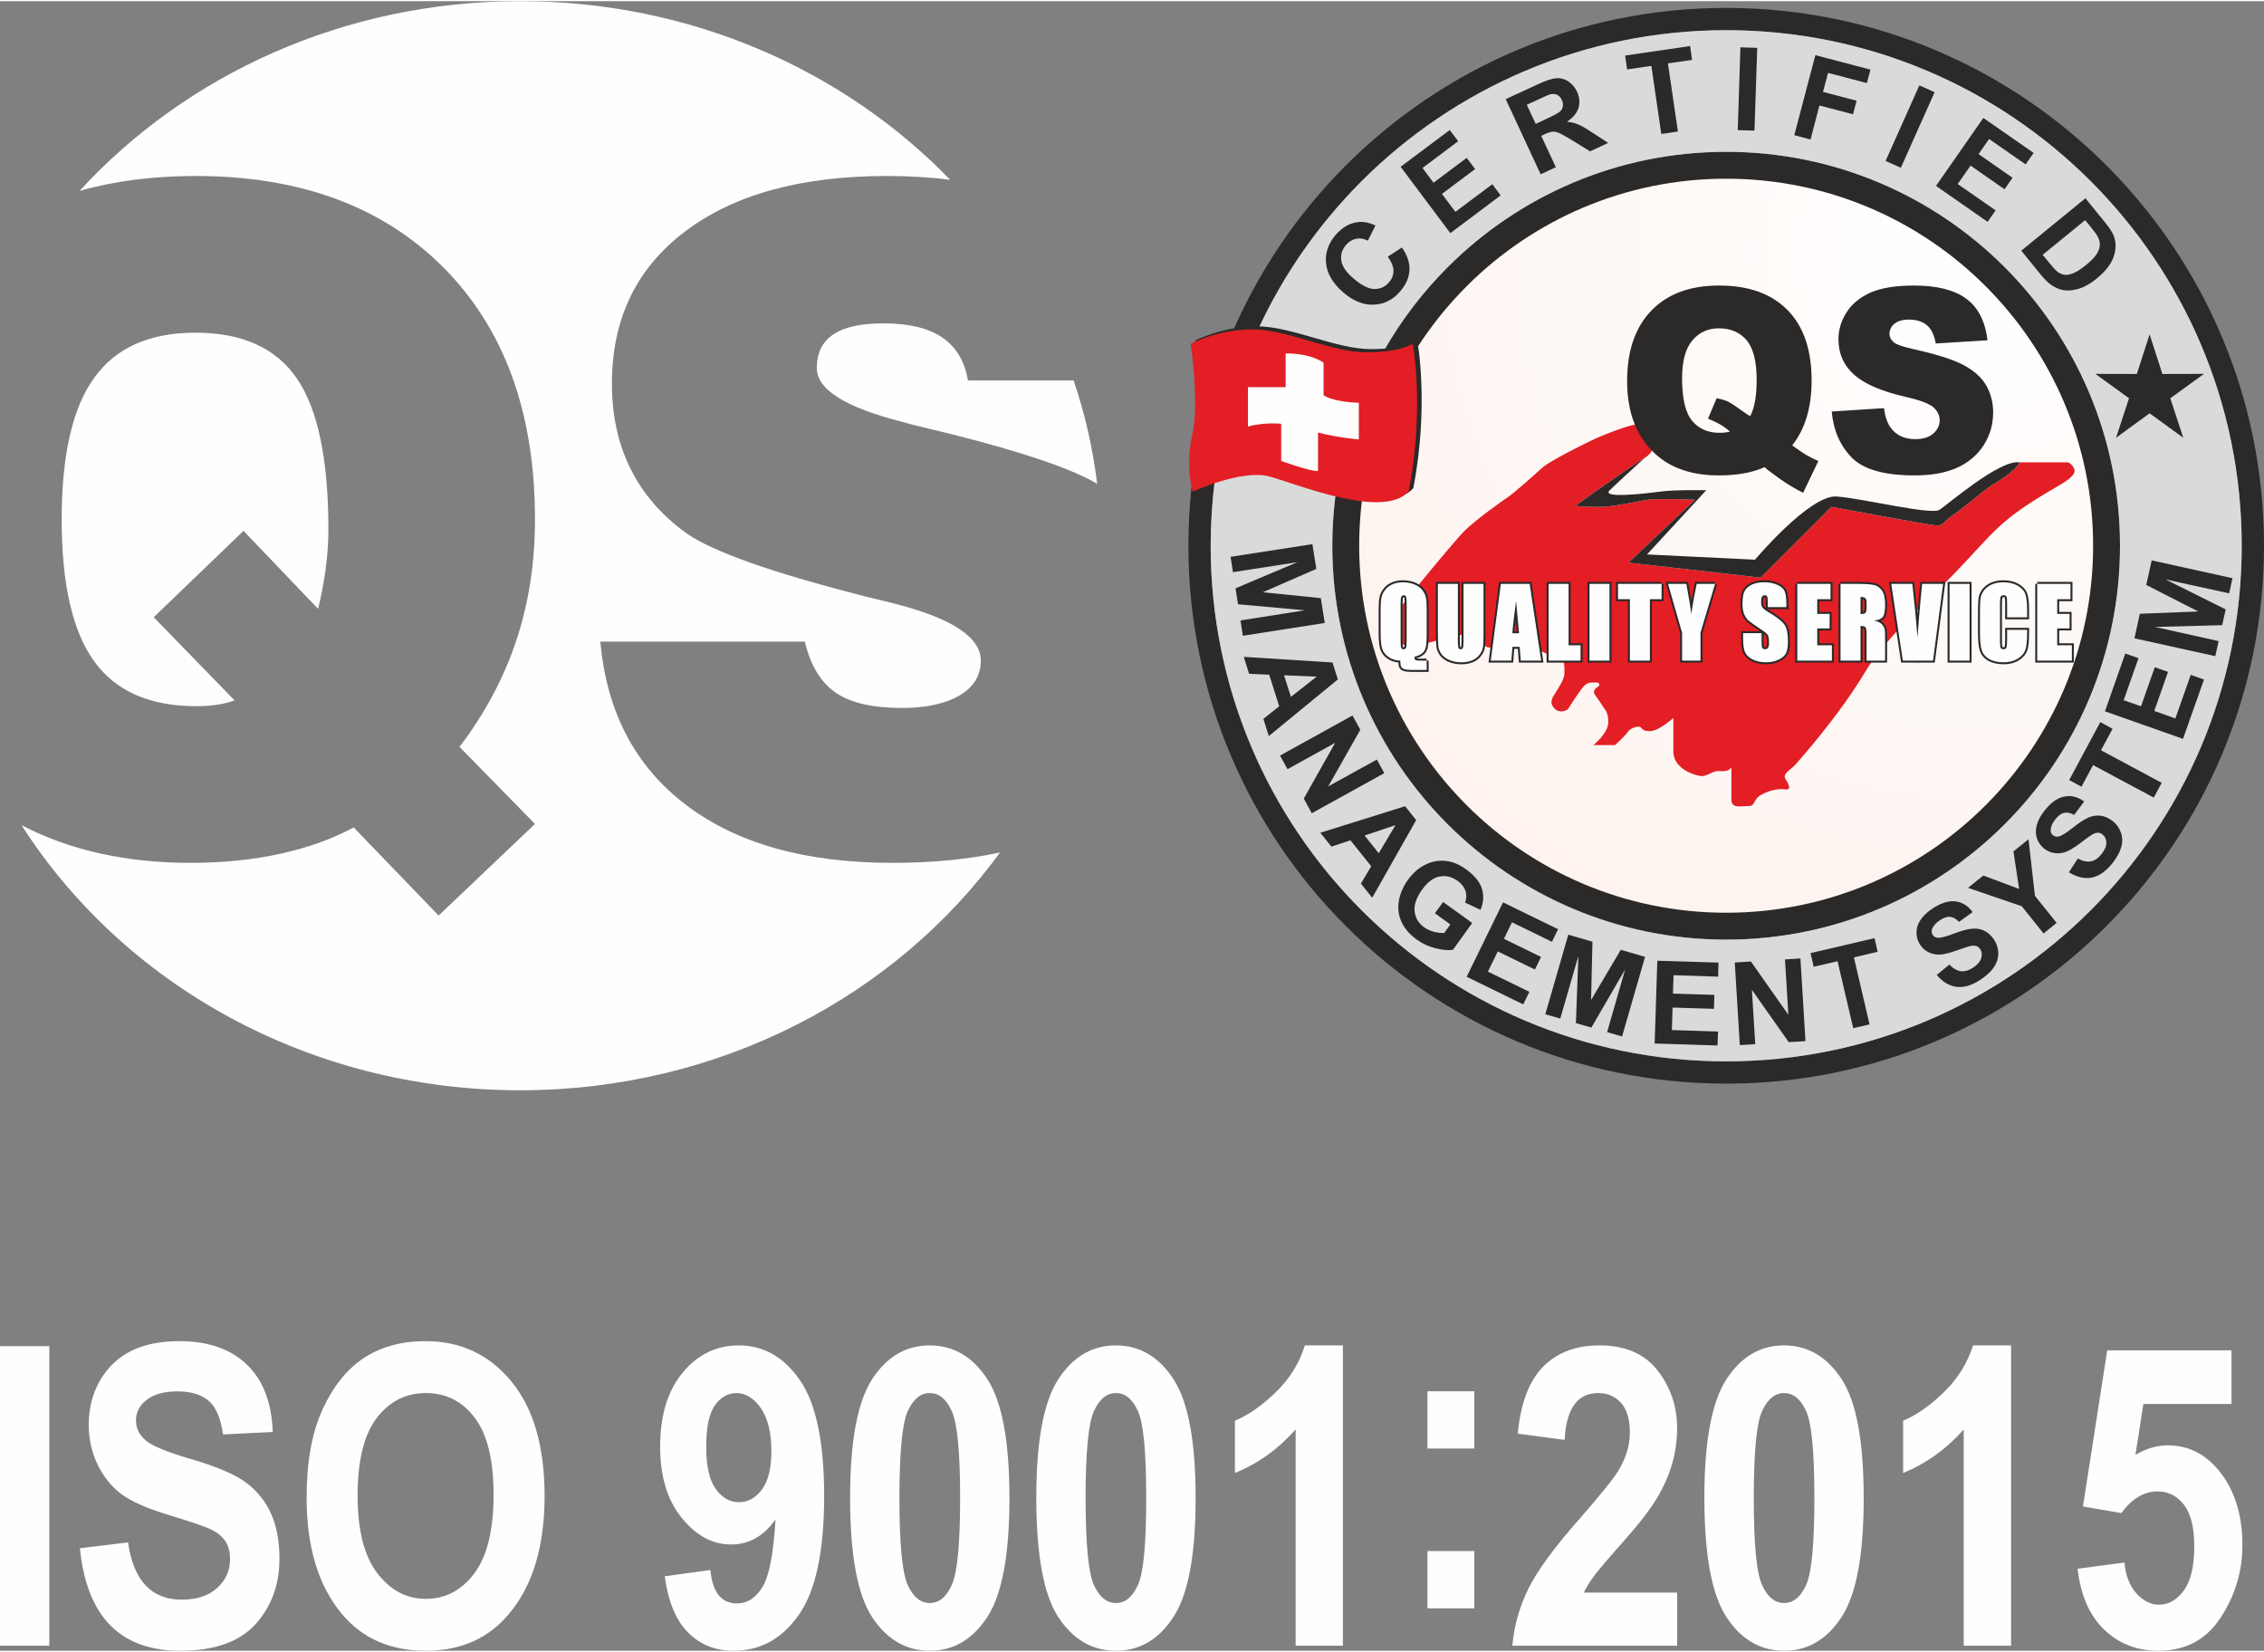 <svg xmlns="http://www.w3.org/2000/svg" xmlns:xlink="http://www.w3.org/1999/xlink" xmlns:xodm="http://www.corel.com/coreldraw/odm/2003" xml:space="preserve" width="514px" height="375px" style="shape-rendering:geometricPrecision; text-rendering:geometricPrecision; image-rendering:optimizeQuality; fill-rule:evenodd; clip-rule:evenodd" viewBox="0 0 228.61 166.55"><rect x="0" y="0" width="228.61" height="166.55" fill="#808080" stroke="none"/> <defs> <style type="text/css"> <![CDATA[ .str0 {stroke:#2B2A29;stroke-width:0.93;stroke-miterlimit:2.613} .str1 {stroke:#2B2A29;stroke-width:0.4;stroke-miterlimit:22.926} .fil6 {fill:none;fill-rule:nonzero} .fil7 {fill:#FEFEFE} .fil2 {fill:#D9DADA} .fil3 {fill:#2B2A29} .fil5 {fill:#E31E24} .fil0 {fill:#FEFEFE;fill-rule:nonzero} .fil1 {fill:#2B2A29;fill-rule:nonzero} .fil4 {fill:url(#id0)} ]]> </style> <radialGradient id="id0" gradientUnits="userSpaceOnUse" gradientTransform="matrix(1.724 -0 -0 1.724 -146 -19)" cx="201.32" cy="25.72" r="105.09" fx="201.32" fy="25.72"> <stop offset="0" style="stop-opacity:1; stop-color:white"></stop> <stop offset="1" style="stop-opacity:1; stop-color:#FCE3D7"></stop> </radialGradient> </defs> <g id="Layer_x0020_1">  <path class="fil0" d="M100.98 85.95c-10.56,14.5 -28.32,24.01 -48.46,24.01 -21.38,0 -40.09,-10.73 -50.34,-26.76 4.87,2.53 10.56,3.8 17.06,3.8 3.27,0 6.29,-0.31 9.07,-0.92 2.78,-0.61 5.25,-1.49 7.4,-2.66l8.58 8.9 9.73 -9.25 -7.62 -7.78c2.54,-3.34 4.45,-6.9 5.72,-10.7 1.27,-3.8 1.9,-7.89 1.9,-12.27 0,-10.72 -3.06,-19.18 -9.19,-25.38 -6.14,-6.19 -14.5,-9.29 -25.09,-9.29 -4.27,0 -8.17,0.5 -11.71,1.51 10.75,-11.73 26.7,-19.16 44.49,-19.16 17.21,0 32.7,6.95 43.42,18.03 -1.99,-0.25 -4.12,-0.38 -6.37,-0.38 -8.65,0 -15.44,1.86 -20.38,5.59 -4.93,3.72 -7.4,8.84 -7.4,15.37 0,3.24 0.63,6.13 1.91,8.66 1.27,2.54 3.17,4.71 5.72,6.53 1.31,0.89 3.42,1.85 6.3,2.88 2.89,1.03 6.77,2.17 11.65,3.42 0.63,0.15 1.54,0.37 2.74,0.67 5.95,1.49 8.93,3.43 8.93,5.81 0,1.49 -0.71,2.66 -2.13,3.51 -1.43,0.84 -3.38,1.27 -5.86,1.27 -2.96,0 -5.19,-0.52 -6.69,-1.56 -1.5,-1.05 -2.53,-2.76 -3.09,-5.14l-20.65 0c0.63,7.09 3.51,12.58 8.64,16.48 5.13,3.91 12.08,5.86 20.85,5.86 4.02,0 7.64,-0.35 10.87,-1.05zm7.43 -47.66c1.14,3.35 1.94,6.84 2.38,10.44 -2.52,-1.5 -7.4,-3.17 -14.62,-4.99 -1.71,-0.41 -2.98,-0.73 -3.82,-0.93 -0.27,-0.06 -0.66,-0.17 -1.17,-0.32 -5.8,-1.46 -8.7,-3.27 -8.7,-5.45 0,-1.52 0.55,-2.65 1.66,-3.39 1.1,-0.75 2.79,-1.12 5.07,-1.12 2.57,0 4.55,0.48 5.94,1.43 1.4,0.95 2.26,2.4 2.59,4.33l10.67 0zm-84.72 32.31l-8.17 -8.4 9.07 -8.72 7.53 7.87c0.33,-1.34 0.59,-2.7 0.77,-4.07 0.18,-1.37 0.27,-2.69 0.27,-3.97 0,-7.03 -1.06,-12.1 -3.17,-15.2 -2.11,-3.09 -5.53,-4.64 -10.25,-4.64 -4.64,0 -8.05,1.52 -10.23,4.56 -2.19,3.03 -3.28,7.8 -3.28,14.29 0,6.53 1.09,11.3 3.28,14.33 2.18,3.02 5.62,4.53 10.32,4.53 0.69,0 1.35,-0.04 2,-0.13 0.64,-0.09 1.26,-0.24 1.86,-0.45z"></path> <g id="_1503443742336"> <path class="fil1" d="M174.3 0.68c15,0 28.58,6.08 38.4,15.9 9.83,9.83 15.91,23.41 15.91,38.4 0,15 -6.08,28.58 -15.91,38.4 -9.82,9.83 -23.4,15.91 -38.4,15.91 -14.99,0 -28.57,-6.08 -38.4,-15.91 -9.82,-9.82 -15.9,-23.4 -15.9,-38.4 0,-14.99 6.08,-28.57 15.9,-38.4 9.83,-9.82 23.41,-15.9 38.4,-15.9zm36.81 17.49c-9.42,-9.42 -22.43,-15.24 -36.81,-15.24 -14.37,0 -27.39,5.83 -36.81,15.24 -9.41,9.42 -15.24,22.44 -15.24,36.81 0,14.38 5.82,27.39 15.24,36.81 9.42,9.42 22.44,15.25 36.81,15.25 14.38,0 27.39,-5.83 36.81,-15.25 9.42,-9.42 15.25,-22.43 15.25,-36.81 0,-14.37 -5.83,-27.39 -15.25,-36.81zm-36.81 -2.96c10.98,0 20.93,4.45 28.12,11.65 7.2,7.2 11.65,17.14 11.65,28.12 0,10.98 -4.45,20.93 -11.65,28.12 -7.19,7.2 -17.14,11.65 -28.12,11.65 -10.98,0 -20.92,-4.45 -28.12,-11.65 -7.2,-7.19 -11.65,-17.14 -11.65,-28.12 0,-10.98 4.45,-20.92 11.65,-28.12 7.2,-7.2 17.14,-11.65 28.12,-11.65zm26.53 13.24c-6.78,-6.79 -16.17,-10.99 -26.53,-10.99 -10.36,0 -19.74,4.2 -26.53,10.99 -6.79,6.79 -10.99,16.17 -10.99,26.53 0,10.36 4.2,19.74 10.99,26.53 6.79,6.79 16.17,10.99 26.53,10.99 10.36,0 19.75,-4.2 26.53,-10.99 6.79,-6.79 10.99,-16.17 10.99,-26.53 0,-10.36 -4.2,-19.74 -10.99,-26.53z"></path> <path class="fil2" d="M211.11 18.17c-9.42,-9.42 -22.43,-15.24 -36.81,-15.24 -14.37,0 -27.39,5.83 -36.81,15.24 -4.31,4.32 -7.87,9.38 -10.46,14.99 -2.23,4.82 -3.74,10.03 -4.4,15.51 -0.25,2.07 -0.38,4.18 -0.38,6.31 0,14.38 5.82,27.39 15.24,36.81 9.42,9.42 22.44,15.25 36.81,15.25 14.38,0 27.39,-5.83 36.81,-15.25 9.42,-9.42 15.25,-22.43 15.25,-36.81 0,-14.37 -5.83,-27.39 -15.25,-36.81zm-71.41 17.2c1.77,-3.13 3.96,-5.99 6.48,-8.51 7.2,-7.2 17.14,-11.65 28.12,-11.65 10.98,0 20.93,4.45 28.13,11.65 7.19,7.2 11.64,17.14 11.64,28.12 0,10.98 -4.45,20.93 -11.64,28.12 -7.2,7.2 -17.15,11.65 -28.13,11.65 -10.98,0 -20.92,-4.45 -28.12,-11.65 -7.2,-7.19 -11.65,-17.14 -11.65,-28.12 0,-1.69 0.11,-3.35 0.31,-4.98 0.66,-5.27 2.35,-10.21 4.86,-14.63z"></path> <polygon class="fil1" points="223.69,66.13 215.53,64.33 216.07,61.85 221.97,61.62 216.72,58.94 217.27,56.46 225.43,58.26 225.09,59.79 218.66,58.38 224.74,61.41 224.39,63 217.6,63.18 224.03,64.61 "></polygon> <path class="fil1" d="M140.13 25.8l1.43 -0.93c0.55,0.79 0.8,1.55 0.76,2.28 -0.03,0.74 -0.34,1.45 -0.92,2.13 -0.72,0.85 -1.6,1.31 -2.64,1.36 -1.04,0.06 -2.06,-0.34 -3.07,-1.19 -1.06,-0.9 -1.66,-1.87 -1.78,-2.92 -0.13,-1.04 0.19,-2.02 0.94,-2.91 0.67,-0.78 1.43,-1.22 2.31,-1.32 0.52,-0.06 1.09,0.06 1.73,0.34l-0.77 1.54c-0.4,-0.21 -0.79,-0.27 -1.19,-0.19 -0.39,0.08 -0.73,0.29 -1.02,0.63 -0.4,0.47 -0.56,1 -0.47,1.58 0.09,0.59 0.52,1.2 1.28,1.84 0.8,0.68 1.5,1.02 2.09,1.02 0.59,0 1.08,-0.23 1.47,-0.7 0.29,-0.34 0.43,-0.73 0.43,-1.16 -0.01,-0.43 -0.21,-0.9 -0.58,-1.4z"></path> <polygon class="fil1" points="146.45,23.42 141.43,16.72 146.39,13.01 147.24,14.14 143.64,16.84 144.75,18.33 148.1,15.82 148.95,16.95 145.6,19.46 146.96,21.27 150.69,18.48 151.53,19.61 "></polygon> <path class="fil1" d="M155.57 17.48l-3.53 -7.59 3.23 -1.49c0.81,-0.38 1.43,-0.59 1.86,-0.62 0.43,-0.04 0.84,0.07 1.22,0.31 0.38,0.25 0.68,0.6 0.89,1.04 0.26,0.57 0.31,1.12 0.15,1.65 -0.16,0.52 -0.55,0.99 -1.17,1.39 0.42,0.04 0.79,0.13 1.11,0.26 0.33,0.13 0.81,0.41 1.44,0.83l1.62 1.05 -1.83 0.85 -1.87 -1.15c-0.67,-0.4 -1.11,-0.65 -1.33,-0.73 -0.21,-0.09 -0.42,-0.12 -0.61,-0.1 -0.18,0.02 -0.46,0.11 -0.81,0.27l-0.31 0.15 1.47 3.16 -1.53 0.72zm-0.5 -5.09l1.13 -0.53c0.74,-0.34 1.18,-0.58 1.33,-0.73 0.16,-0.15 0.25,-0.32 0.28,-0.52 0.04,-0.2 0,-0.42 -0.11,-0.64 -0.11,-0.26 -0.28,-0.43 -0.49,-0.53 -0.21,-0.09 -0.45,-0.1 -0.71,-0.03 -0.14,0.04 -0.51,0.21 -1.13,0.5l-1.2 0.55 0.9 1.93z"></path> <polygon class="fil1" points="175.47,13.02 175.74,4.66 177.44,4.71 177.16,13.07 "></polygon> <polygon class="fil1" points="181.18,13.53 183.31,5.45 188.87,6.91 188.51,8.27 184.59,7.24 184.08,9.16 187.47,10.05 187.11,11.42 183.72,10.53 182.82,13.97 "></polygon> <polygon class="fil1" points="190.4,16.13 193.81,8.5 195.35,9.19 191.94,16.82 "></polygon> <polygon class="fil1" points="195.49,18.65 200.27,11.79 205.35,15.32 204.54,16.48 200.85,13.91 199.79,15.44 203.22,17.83 202.41,18.99 198.98,16.6 197.68,18.46 201.51,21.12 200.7,22.28 "></polygon> <path class="fil1" d="M210.58 19.9l1.94 2.39c0.44,0.54 0.74,0.98 0.89,1.33 0.19,0.47 0.26,0.96 0.19,1.46 -0.06,0.51 -0.24,1 -0.54,1.48 -0.3,0.47 -0.75,0.96 -1.36,1.46 -0.53,0.43 -1.05,0.74 -1.54,0.93 -0.61,0.22 -1.18,0.3 -1.71,0.24 -0.41,-0.05 -0.83,-0.22 -1.27,-0.5 -0.32,-0.21 -0.68,-0.56 -1.08,-1.04l-2 -2.46 6.48 -5.29zm-0.03 2.21l-4.29 3.5 0.8 0.97c0.29,0.36 0.53,0.61 0.7,0.74 0.23,0.17 0.46,0.27 0.7,0.3 0.24,0.04 0.54,-0.01 0.9,-0.16 0.37,-0.15 0.8,-0.43 1.3,-0.84 0.5,-0.41 0.85,-0.77 1.04,-1.07 0.2,-0.31 0.31,-0.6 0.33,-0.88 0.02,-0.28 -0.04,-0.57 -0.19,-0.86 -0.1,-0.21 -0.38,-0.59 -0.81,-1.12l-0.48 -0.58z"></path> <polygon class="fil1" points="167.75,13.41 166.75,6.53 164.3,6.89 164.1,5.49 170.66,4.53 170.86,5.93 168.42,6.28 169.43,13.16 "></polygon> <path class="fil1" d="M138.56 90.52l-1.14 -1.43 1.04 -1.75 -2.1 -2.62 -1.92 0.64 -1.12 -1.4 8.56 -2.68 1.12 1.4 -4.44 7.84zm0.66 -4.49l1.69 -2.84 -3.12 1.05 1.43 1.79z"></path> <path class="fil1" d="M144.89 92.09l0.83 -1.14 2.94 2.12 -1.95 2.71c-0.49,0.07 -1.08,0.02 -1.78,-0.16 -0.69,-0.18 -1.32,-0.47 -1.88,-0.88 -0.71,-0.51 -1.22,-1.1 -1.53,-1.78 -0.31,-0.68 -0.4,-1.39 -0.27,-2.14 0.14,-0.74 0.44,-1.44 0.91,-2.1 0.51,-0.7 1.11,-1.23 1.81,-1.56 0.69,-0.34 1.43,-0.45 2.21,-0.33 0.6,0.09 1.22,0.36 1.87,0.83 0.84,0.61 1.37,1.26 1.59,1.95 0.21,0.7 0.17,1.41 -0.15,2.13l-1.55 -0.73c0.15,-0.4 0.16,-0.79 0.04,-1.18 -0.13,-0.38 -0.39,-0.71 -0.78,-1 -0.6,-0.43 -1.21,-0.58 -1.84,-0.45 -0.63,0.12 -1.21,0.56 -1.75,1.31 -0.58,0.8 -0.84,1.54 -0.77,2.2 0.07,0.66 0.39,1.2 0.97,1.62 0.29,0.2 0.61,0.35 0.98,0.45 0.37,0.09 0.72,0.13 1.04,0.12l0.62 -0.86 -1.56 -1.13z"></path> <polygon class="fil1" points="148.1,98.5 151.77,90.99 157.33,93.7 156.71,94.97 152.67,93 151.86,94.67 155.61,96.5 154.99,97.77 151.24,95.94 150.24,97.98 154.43,100.02 153.81,101.29 "></polygon> <polygon class="fil1" points="156.04,102.29 158.36,94.25 160.8,94.96 160.66,100.85 163.66,95.78 166.11,96.49 163.79,104.53 162.28,104.09 164.1,97.76 160.69,103.63 159.13,103.18 159.38,96.4 157.55,102.72 "></polygon> <polygon class="fil1" points="167.08,105.24 167.35,96.88 173.53,97.07 173.49,98.49 168.99,98.34 168.93,100.2 173.11,100.33 173.07,101.74 168.89,101.61 168.82,103.88 173.48,104.03 173.43,105.44 "></polygon> <polygon class="fil1" points="175.68,105.4 175.17,97.06 176.8,96.96 180.58,102.34 180.24,96.75 181.8,96.65 182.31,105 180.62,105.1 176.9,99.82 177.24,105.31 "></polygon> <polygon class="fil1" points="187.13,103.69 185.55,96.93 183.14,97.49 182.82,96.11 189.28,94.6 189.6,95.98 187.2,96.54 188.78,103.31 "></polygon> <path class="fil1" d="M195.56 98.32l1.28 -1.05c0.39,0.4 0.77,0.62 1.17,0.67 0.39,0.04 0.8,-0.08 1.23,-0.36 0.45,-0.3 0.72,-0.63 0.82,-0.97 0.1,-0.34 0.07,-0.64 -0.11,-0.9 -0.1,-0.16 -0.25,-0.27 -0.42,-0.32 -0.17,-0.05 -0.41,-0.04 -0.7,0.04 -0.21,0.05 -0.64,0.2 -1.32,0.44 -0.88,0.32 -1.56,0.44 -2.04,0.37 -0.69,-0.09 -1.21,-0.42 -1.58,-0.97 -0.24,-0.35 -0.36,-0.76 -0.37,-1.2 -0.01,-0.44 0.12,-0.87 0.39,-1.28 0.27,-0.42 0.66,-0.8 1.2,-1.16 0.87,-0.58 1.65,-0.83 2.35,-0.74 0.7,0.09 1.27,0.45 1.73,1.08l-1.38 0.99c-0.3,-0.32 -0.6,-0.49 -0.9,-0.51 -0.3,-0.03 -0.65,0.09 -1.04,0.35 -0.4,0.28 -0.66,0.57 -0.78,0.89 -0.07,0.21 -0.05,0.4 0.07,0.59 0.11,0.16 0.28,0.25 0.5,0.28 0.27,0.03 0.8,-0.1 1.59,-0.4 0.79,-0.3 1.41,-0.47 1.85,-0.51 0.44,-0.05 0.85,0.01 1.24,0.19 0.38,0.17 0.72,0.48 1.02,0.92 0.26,0.4 0.4,0.84 0.42,1.34 0.01,0.49 -0.13,0.96 -0.42,1.4 -0.29,0.44 -0.74,0.87 -1.34,1.27 -0.88,0.59 -1.69,0.84 -2.43,0.75 -0.74,-0.08 -1.42,-0.49 -2.03,-1.2z"></path> <polygon class="fil1" points="206.35,94.13 204.15,91.38 198.72,89.52 200.27,88.28 203.88,89.63 203.31,85.84 204.83,84.62 205.48,90.33 207.67,93.06 "></polygon> <path class="fil1" d="M208.91 87.95l0.9 -1.39c0.49,0.27 0.93,0.36 1.32,0.29 0.39,-0.08 0.75,-0.32 1.06,-0.72 0.34,-0.42 0.51,-0.81 0.5,-1.17 -0.01,-0.36 -0.14,-0.63 -0.38,-0.82 -0.15,-0.13 -0.32,-0.19 -0.5,-0.18 -0.18,0 -0.4,0.08 -0.66,0.25 -0.18,0.11 -0.55,0.38 -1.12,0.82 -0.74,0.56 -1.35,0.89 -1.84,0.97 -0.68,0.11 -1.27,-0.04 -1.79,-0.45 -0.34,-0.27 -0.58,-0.61 -0.72,-1.03 -0.14,-0.42 -0.14,-0.87 -0.01,-1.34 0.13,-0.48 0.39,-0.97 0.79,-1.47 0.65,-0.82 1.32,-1.29 2.01,-1.41 0.7,-0.13 1.35,0.04 1.98,0.5l-1.01 1.36c-0.38,-0.21 -0.72,-0.28 -1.01,-0.21 -0.3,0.06 -0.59,0.28 -0.89,0.65 -0.3,0.38 -0.46,0.74 -0.47,1.08 -0.01,0.22 0.07,0.4 0.24,0.54 0.16,0.12 0.34,0.16 0.56,0.12 0.27,-0.06 0.74,-0.34 1.4,-0.86 0.66,-0.53 1.2,-0.87 1.6,-1.05 0.41,-0.18 0.82,-0.24 1.24,-0.19 0.42,0.05 0.84,0.24 1.25,0.56 0.38,0.3 0.64,0.69 0.81,1.16 0.16,0.46 0.17,0.95 0.02,1.46 -0.14,0.51 -0.44,1.05 -0.89,1.62 -0.66,0.82 -1.36,1.31 -2.09,1.45 -0.73,0.13 -1.5,-0.04 -2.3,-0.54z"></path> <polygon class="fil1" points="217.48,80.41 211.35,77.13 210.18,79.31 208.94,78.64 212.08,72.79 213.32,73.46 212.15,75.63 218.28,78.92 "></polygon> <polygon class="fil1" points="220.43,74.48 212.55,71.7 214.6,65.87 215.94,66.33 214.44,70.58 216.19,71.19 217.58,67.25 218.92,67.72 217.53,71.66 219.66,72.42 221.21,68.02 222.55,68.49 "></polygon> <polygon class="fil3" points="217.06,33.64 218.35,37.64 222.55,37.63 219.15,40.09 220.46,44.08 217.06,41.61 213.67,44.08 214.98,40.09 211.58,37.63 215.77,37.64 "></polygon> <path class="fil4 str0" d="M211.82 54.98c0,-10.36 -4.2,-19.74 -10.99,-26.53 -6.78,-6.79 -16.17,-10.99 -26.53,-10.99 -10.36,0 -19.74,4.2 -26.53,10.99 -6.79,6.79 -10.99,16.17 -10.99,26.53 0,10.36 4.2,19.74 10.99,26.53 6.79,6.79 16.17,10.99 26.53,10.99 10.36,0 19.75,-4.2 26.53,-10.99 6.79,-6.79 10.99,-16.17 10.99,-26.53z"></path> <path class="fil5" d="M203.93 46.56l4.91 0c0,0 0.64,0.34 0.64,0.87 0,0.54 -1.04,1.17 -1.91,1.67 -5.85,3.38 -6.13,4.44 -10.26,8.72 -2.87,2.98 -6.92,6.46 -8.96,9.88 -2.61,4.38 -6.5,8.74 -7.03,9.35 -0.53,0.6 -1.4,0.94 -1.01,1.52 0.38,0.59 0.57,1.09 -0.05,1.01 -0.62,-0.09 -1.55,0.06 -2.42,0.55 -0.87,0.48 -0.55,1.13 -1.27,1.13 -0.72,0 -1.74,0.29 -1.74,-0.63 0,-0.92 0,-3.24 0,-3.24 0,0 -0.27,0.35 -0.79,0.35 -0.51,0 -0.66,-0.07 -1.05,0.1 -0.38,0.17 -0.78,0.4 -1.17,0.4 -0.38,0 -2.85,-0.59 -2.85,-2.48 0,-1.89 0,-3.39 0,-3.39 0,0 -1.48,1.33 -2.34,1.33 -0.85,0 -0.75,-0.27 -1,-0.41 -0.25,-0.15 -1.02,0.11 -1.27,0.5 -0.25,0.38 -1.28,1.32 -1.28,1.32l-2.18 0c0,0 1.5,-1.2 1.5,-2.31 0,-1.11 -0.37,-1.27 -0.74,-1.89 -0.38,-0.63 -0.71,-0.89 -0.71,-1.18 0,-0.29 0.46,-0.55 0.46,-0.55 0,0 0.33,-0.4 -0.33,-0.4 -0.66,0 -0.91,0.05 -1.36,0.63 -0.45,0.59 -1.41,2.09 -1.41,2.09 0,0 -0.73,0.51 -1.32,-0.07 -0.6,-0.57 -0.26,-1.09 0.06,-1.58 0.31,-0.5 0.92,-1.4 0.92,-1.95 0,-0.55 0.14,-2 -1.13,-1.94 -1.27,0.07 -1.67,-1.13 -3.61,-1.16 -1.94,-0.04 -2.14,0.53 -2.84,0.46 -0.7,-0.06 -1.44,-1.2 -2.47,-1.27 -1.04,-0.06 -1.77,0.3 -3.48,0.74 -1.7,0.43 -4.67,0.57 -4.41,-1.3 0.27,-1.88 1.41,-2.28 1.41,-2.28 0,0 5.39,-6.66 6.5,-7.73 1.1,-1.07 3.7,-2.94 4.31,-3.34 0.6,-0.4 2.54,-2.11 3.4,-2.91 0.87,-0.8 4.65,-2.64 5.52,-3.04 0.87,-0.4 3.41,-1.37 3.97,-1.37 0.57,0 3.14,1.97 0.91,3.37 -2.24,1.41 -6.99,4.82 -6.99,4.82 0,0 1.44,0.16 2.81,0.1 1.37,-0.07 3.44,-0.54 4.51,-0.71 1.07,-0.16 4.78,0 4.78,0l-6.72 6.35 13.33 1.51 7.15 -7.15c0,0 9.74,1.82 10.55,1.88 0.8,0.07 0.83,-0.46 1.67,-1 0.83,-0.53 3.17,-2.54 4.01,-3.07 0.83,-0.54 2.27,-1.34 2.78,-2.3z"></path> <g> <path class="fil6 str1" d="M144.06 66.58l0 0.94 -1.51 0c-0.37,0 -0.62,-0.03 -0.77,-0.09 -0.15,-0.05 -0.25,-0.14 -0.31,-0.25 -0.05,-0.11 -0.07,-0.31 -0.07,-0.6 -0.46,-0.01 -0.85,-0.13 -1.18,-0.36 -0.33,-0.22 -0.55,-0.51 -0.66,-0.86 -0.1,-0.35 -0.15,-0.87 -0.15,-1.57l0 -2.4c0,-0.52 0.03,-0.92 0.09,-1.2 0.06,-0.28 0.19,-0.54 0.39,-0.78 0.19,-0.24 0.44,-0.43 0.75,-0.55 0.3,-0.13 0.64,-0.19 1.01,-0.19 0.45,0 0.85,0.08 1.2,0.23 0.36,0.15 0.62,0.35 0.79,0.58 0.18,0.24 0.29,0.49 0.34,0.74 0.06,0.26 0.08,0.63 0.08,1.13l0 2.52c0,0.69 -0.03,1.16 -0.1,1.4 -0.07,0.25 -0.19,0.45 -0.38,0.59 -0.19,0.15 -0.45,0.26 -0.76,0.33 0.01,0.17 0.04,0.28 0.1,0.33 0.07,0.04 0.21,0.06 0.45,0.06l0.69 0zm-2.02 -5.75c0,-0.36 -0.02,-0.59 -0.06,-0.7 -0.03,-0.09 -0.11,-0.15 -0.24,-0.15 -0.1,0 -0.18,0.05 -0.23,0.13 -0.06,0.08 -0.08,0.32 -0.08,0.72l0 3.61c0,0.45 0.01,0.73 0.05,0.84 0.04,0.1 0.12,0.15 0.25,0.15 0.13,0 0.22,-0.06 0.26,-0.18 0.03,-0.12 0.05,-0.41 0.05,-0.86l0 -3.56zm7.76 -2l0 5.18c0,0.59 -0.02,1 -0.06,1.24 -0.04,0.24 -0.15,0.48 -0.34,0.73 -0.18,0.25 -0.43,0.44 -0.74,0.57 -0.31,0.13 -0.67,0.2 -1.09,0.2 -0.46,0 -0.87,-0.08 -1.22,-0.23 -0.36,-0.16 -0.62,-0.36 -0.8,-0.6 -0.17,-0.25 -0.28,-0.51 -0.31,-0.78 -0.03,-0.27 -0.05,-0.85 -0.05,-1.72l0 -4.59 2.02 0 0 5.81c0,0.34 0.02,0.56 0.06,0.65 0.03,0.1 0.11,0.14 0.22,0.14 0.12,0 0.2,-0.05 0.24,-0.15 0.03,-0.11 0.05,-0.35 0.05,-0.74l0 -5.71 2.02 0zm4.66 0l1.16 7.75 -2.06 0 -0.11 -1.39 -0.73 0 -0.11 1.39 -2.08 0 1.02 -7.75 2.91 0zm-1.07 4.99c-0.09,-0.88 -0.19,-1.97 -0.3,-3.27 -0.2,1.49 -0.33,2.58 -0.38,3.27l0.68 0zm5 -4.99l0 6.2 1.21 0 0 1.55 -3.23 0 0 -7.75 2.02 0zm4.13 0l0 7.75 -2.02 0 0 -7.75 2.02 0zm5.26 0l0 1.55 -1.18 0 0 6.2 -2.02 0 0 -6.2 -1.2 0 0 -1.55 4.4 0zm5.4 0l-1.47 4.94 0 2.81 -1.86 0 0 -2.81 -1.42 -4.94 1.85 0c0.28,1.52 0.45,2.53 0.49,3.06 0.12,-0.83 0.3,-1.85 0.56,-3.06l1.85 0z"></path> <path id="_1" class="fil0" d="M144.06 66.58l0 0.94 -1.51 0c-0.37,0 -0.62,-0.03 -0.77,-0.09 -0.15,-0.05 -0.25,-0.14 -0.31,-0.25 -0.05,-0.11 -0.07,-0.31 -0.07,-0.6 -0.46,-0.01 -0.85,-0.13 -1.18,-0.36 -0.33,-0.22 -0.55,-0.51 -0.66,-0.86 -0.1,-0.35 -0.15,-0.87 -0.15,-1.57l0 -2.4c0,-0.52 0.03,-0.92 0.09,-1.2 0.06,-0.28 0.19,-0.54 0.39,-0.78 0.19,-0.24 0.44,-0.43 0.75,-0.55 0.3,-0.13 0.64,-0.19 1.01,-0.19 0.45,0 0.85,0.08 1.2,0.23 0.36,0.15 0.62,0.35 0.79,0.58 0.18,0.24 0.29,0.49 0.34,0.74 0.06,0.26 0.08,0.63 0.08,1.13l0 2.52c0,0.69 -0.03,1.16 -0.1,1.4 -0.07,0.25 -0.19,0.45 -0.38,0.59 -0.19,0.15 -0.45,0.26 -0.76,0.33 0.01,0.17 0.04,0.28 0.1,0.33 0.07,0.04 0.21,0.06 0.45,0.06l0.69 0zm-2.02 -5.75c0,-0.36 -0.02,-0.59 -0.06,-0.7 -0.03,-0.09 -0.11,-0.15 -0.24,-0.15 -0.1,0 -0.18,0.05 -0.23,0.13 -0.06,0.08 -0.08,0.32 -0.08,0.72l0 3.61c0,0.45 0.01,0.73 0.05,0.84 0.04,0.1 0.12,0.15 0.25,0.15 0.13,0 0.22,-0.06 0.26,-0.18 0.03,-0.12 0.05,-0.41 0.05,-0.86l0 -3.56zm7.76 -2l0 5.18c0,0.59 -0.02,1 -0.06,1.24 -0.04,0.24 -0.15,0.48 -0.34,0.73 -0.18,0.25 -0.43,0.44 -0.74,0.57 -0.31,0.13 -0.67,0.2 -1.09,0.2 -0.46,0 -0.87,-0.08 -1.22,-0.23 -0.36,-0.16 -0.62,-0.36 -0.8,-0.6 -0.17,-0.25 -0.28,-0.51 -0.31,-0.78 -0.03,-0.27 -0.05,-0.85 -0.05,-1.72l0 -4.59 2.02 0 0 5.81c0,0.34 0.02,0.56 0.06,0.65 0.03,0.1 0.11,0.14 0.22,0.14 0.12,0 0.2,-0.05 0.24,-0.15 0.03,-0.11 0.05,-0.35 0.05,-0.74l0 -5.71 2.02 0zm4.66 0l1.16 7.75 -2.06 0 -0.11 -1.39 -0.73 0 -0.11 1.39 -2.08 0 1.02 -7.75 2.91 0zm-1.07 4.99c-0.09,-0.88 -0.19,-1.97 -0.3,-3.27 -0.2,1.49 -0.33,2.58 -0.38,3.27l0.68 0zm5 -4.99l0 6.2 1.21 0 0 1.55 -3.23 0 0 -7.75 2.02 0zm4.13 0l0 7.75 -2.02 0 0 -7.75 2.02 0zm5.26 0l0 1.55 -1.18 0 0 6.2 -2.02 0 0 -6.2 -1.2 0 0 -1.55 4.4 0zm5.4 0l-1.47 4.94 0 2.81 -1.86 0 0 -2.81 -1.42 -4.94 1.85 0c0.28,1.52 0.45,2.53 0.49,3.06 0.12,-0.83 0.3,-1.85 0.56,-3.06l1.85 0z"></path> </g> <g> <path class="fil6 str1" d="M180.38 61.18l-1.88 0 0 -0.57c0,-0.27 -0.02,-0.44 -0.07,-0.52 -0.04,-0.07 -0.12,-0.11 -0.23,-0.11 -0.13,0 -0.22,0.05 -0.28,0.15 -0.06,0.1 -0.09,0.25 -0.09,0.45 0,0.26 0.03,0.45 0.1,0.58 0.07,0.13 0.26,0.29 0.57,0.48 0.9,0.53 1.46,0.97 1.69,1.31 0.24,0.34 0.35,0.89 0.35,1.65 0,0.55 -0.06,0.96 -0.19,1.22 -0.13,0.27 -0.38,0.48 -0.75,0.66 -0.37,0.18 -0.8,0.27 -1.29,0.27 -0.54,0 -1,-0.11 -1.38,-0.31 -0.38,-0.2 -0.63,-0.46 -0.75,-0.78 -0.12,-0.32 -0.17,-0.77 -0.17,-1.34l0 -0.51 1.87 0 0 0.94c0,0.29 0.02,0.48 0.08,0.56 0.05,0.08 0.14,0.12 0.28,0.12 0.13,0 0.23,-0.05 0.29,-0.15 0.07,-0.11 0.1,-0.27 0.1,-0.47 0,-0.46 -0.06,-0.76 -0.18,-0.89 -0.13,-0.15 -0.45,-0.38 -0.95,-0.71 -0.5,-0.33 -0.83,-0.57 -0.99,-0.72 -0.16,-0.16 -0.3,-0.36 -0.4,-0.63 -0.11,-0.26 -0.16,-0.6 -0.16,-1.01 0,-0.59 0.07,-1.03 0.22,-1.3 0.16,-0.28 0.4,-0.49 0.74,-0.65 0.34,-0.15 0.74,-0.23 1.22,-0.23 0.52,0 0.97,0.09 1.34,0.26 0.37,0.16 0.61,0.38 0.73,0.63 0.12,0.26 0.18,0.7 0.18,1.31l0 0.31zm1.1 -2.35l3.36 0 0 1.55 -1.34 0 0 1.48 1.25 0 0 1.47 -1.25 0 0 1.7 1.48 0 0 1.55 -3.5 0 0 -7.75zm4.37 0l1.43 0c0.95,0 1.59,0.03 1.93,0.11 0.34,0.07 0.61,0.26 0.82,0.56 0.22,0.3 0.32,0.78 0.32,1.44 0,0.61 -0.07,1.01 -0.22,1.22 -0.15,0.21 -0.45,0.33 -0.89,0.37 0.4,0.1 0.67,0.23 0.81,0.4 0.13,0.16 0.22,0.32 0.25,0.46 0.04,0.14 0.05,0.52 0.05,1.14l0 2.05 -1.87 0 0 -2.58c0,-0.41 -0.03,-0.67 -0.1,-0.77 -0.06,-0.1 -0.23,-0.15 -0.51,-0.15l0 3.5 -2.02 0 0 -7.75zm2.02 1.32l0 1.73c0.23,0 0.38,-0.03 0.48,-0.1 0.08,-0.06 0.13,-0.26 0.13,-0.6l0 -0.43c0,-0.25 -0.04,-0.41 -0.13,-0.48 -0.09,-0.08 -0.25,-0.12 -0.48,-0.12zm8.34 -1.32l-1.02 7.75 -3.05 0 -1.17 -7.75 2.13 0c0.24,2.14 0.41,3.94 0.52,5.42 0.11,-1.49 0.22,-2.82 0.33,-3.98l0.14 -1.44 2.12 0zm2.67 0l0 7.75 -2.02 0 0 -7.75 2.02 0zm5.81 3.38l-2.02 0 0 -1.35c0,-0.39 -0.02,-0.63 -0.06,-0.73 -0.04,-0.1 -0.14,-0.15 -0.29,-0.15 -0.16,0 -0.26,0.06 -0.31,0.18 -0.04,0.12 -0.06,0.38 -0.06,0.77l0 3.59c0,0.38 0.02,0.63 0.06,0.74 0.05,0.12 0.15,0.17 0.3,0.17 0.15,0 0.25,-0.05 0.29,-0.17 0.05,-0.11 0.07,-0.39 0.07,-0.81l0 -0.98 2.02 0 0 0.31c0,0.8 -0.06,1.37 -0.17,1.7 -0.11,0.34 -0.36,0.64 -0.75,0.89 -0.39,0.25 -0.87,0.38 -1.44,0.38 -0.59,0 -1.07,-0.11 -1.46,-0.32 -0.38,-0.22 -0.63,-0.51 -0.76,-0.89 -0.12,-0.38 -0.18,-0.95 -0.18,-1.71l0 -2.26c0,-0.56 0.02,-0.98 0.05,-1.26 0.04,-0.28 0.16,-0.55 0.35,-0.81 0.19,-0.25 0.45,-0.46 0.79,-0.61 0.33,-0.14 0.72,-0.22 1.16,-0.22 0.59,0 1.08,0.12 1.47,0.35 0.38,0.22 0.64,0.51 0.76,0.85 0.12,0.35 0.18,0.88 0.18,1.6l0 0.74zm1.02 -3.38l3.36 0 0 1.55 -1.34 0 0 1.48 1.25 0 0 1.47 -1.25 0 0 1.7 1.48 0 0 1.55 -3.5 0 0 -7.75z"></path> <path id="_1_0" class="fil0" d="M180.38 61.18l-1.88 0 0 -0.57c0,-0.27 -0.02,-0.44 -0.07,-0.52 -0.04,-0.07 -0.12,-0.11 -0.23,-0.11 -0.13,0 -0.22,0.05 -0.28,0.15 -0.06,0.1 -0.09,0.25 -0.09,0.45 0,0.26 0.03,0.45 0.1,0.58 0.07,0.13 0.26,0.29 0.57,0.48 0.9,0.53 1.46,0.97 1.69,1.31 0.24,0.34 0.35,0.89 0.35,1.65 0,0.55 -0.06,0.96 -0.19,1.22 -0.13,0.27 -0.38,0.48 -0.75,0.66 -0.37,0.18 -0.8,0.27 -1.29,0.27 -0.54,0 -1,-0.11 -1.38,-0.31 -0.38,-0.2 -0.63,-0.46 -0.75,-0.78 -0.12,-0.32 -0.17,-0.77 -0.17,-1.34l0 -0.51 1.87 0 0 0.94c0,0.29 0.02,0.48 0.08,0.56 0.05,0.08 0.14,0.12 0.28,0.12 0.13,0 0.23,-0.05 0.29,-0.15 0.07,-0.11 0.1,-0.27 0.1,-0.47 0,-0.46 -0.06,-0.76 -0.18,-0.89 -0.13,-0.15 -0.45,-0.38 -0.95,-0.71 -0.5,-0.33 -0.83,-0.57 -0.99,-0.72 -0.16,-0.16 -0.3,-0.36 -0.4,-0.63 -0.11,-0.26 -0.16,-0.6 -0.16,-1.01 0,-0.59 0.07,-1.03 0.22,-1.3 0.16,-0.28 0.4,-0.49 0.74,-0.65 0.34,-0.15 0.74,-0.23 1.22,-0.23 0.52,0 0.97,0.09 1.34,0.26 0.37,0.16 0.61,0.38 0.73,0.63 0.12,0.26 0.18,0.7 0.18,1.31l0 0.31zm1.1 -2.35l3.36 0 0 1.55 -1.34 0 0 1.48 1.25 0 0 1.47 -1.25 0 0 1.7 1.48 0 0 1.55 -3.5 0 0 -7.75zm4.37 0l1.43 0c0.95,0 1.59,0.03 1.93,0.11 0.34,0.07 0.61,0.26 0.82,0.56 0.22,0.3 0.32,0.78 0.32,1.44 0,0.61 -0.07,1.01 -0.22,1.22 -0.15,0.21 -0.45,0.33 -0.89,0.37 0.4,0.1 0.67,0.23 0.81,0.4 0.13,0.16 0.22,0.32 0.25,0.46 0.04,0.14 0.05,0.52 0.05,1.14l0 2.05 -1.87 0 0 -2.58c0,-0.41 -0.03,-0.67 -0.1,-0.77 -0.06,-0.1 -0.23,-0.15 -0.51,-0.15l0 3.5 -2.02 0 0 -7.75zm2.02 1.32l0 1.73c0.23,0 0.38,-0.03 0.48,-0.1 0.08,-0.06 0.13,-0.26 0.13,-0.6l0 -0.43c0,-0.25 -0.04,-0.41 -0.13,-0.48 -0.09,-0.08 -0.25,-0.12 -0.48,-0.12zm8.34 -1.32l-1.02 7.75 -3.05 0 -1.17 -7.75 2.13 0c0.24,2.14 0.41,3.94 0.52,5.42 0.11,-1.49 0.22,-2.82 0.33,-3.98l0.14 -1.44 2.12 0zm2.67 0l0 7.75 -2.02 0 0 -7.75 2.02 0zm5.81 3.38l-2.02 0 0 -1.35c0,-0.39 -0.02,-0.63 -0.06,-0.73 -0.04,-0.1 -0.14,-0.15 -0.29,-0.15 -0.16,0 -0.26,0.06 -0.31,0.18 -0.04,0.12 -0.06,0.38 -0.06,0.77l0 3.59c0,0.38 0.02,0.63 0.06,0.74 0.05,0.12 0.15,0.17 0.3,0.17 0.15,0 0.25,-0.05 0.29,-0.17 0.05,-0.11 0.07,-0.39 0.07,-0.81l0 -0.98 2.02 0 0 0.31c0,0.8 -0.06,1.37 -0.17,1.7 -0.11,0.34 -0.36,0.64 -0.75,0.89 -0.39,0.25 -0.87,0.38 -1.44,0.38 -0.59,0 -1.07,-0.11 -1.46,-0.32 -0.38,-0.22 -0.63,-0.51 -0.76,-0.89 -0.12,-0.38 -0.18,-0.95 -0.18,-1.71l0 -2.26c0,-0.56 0.02,-0.98 0.05,-1.26 0.04,-0.28 0.16,-0.55 0.35,-0.81 0.19,-0.25 0.45,-0.46 0.79,-0.61 0.33,-0.14 0.72,-0.22 1.16,-0.22 0.59,0 1.08,0.12 1.47,0.35 0.38,0.22 0.64,0.51 0.76,0.85 0.12,0.35 0.18,0.88 0.18,1.6l0 0.74zm1.02 -3.38l3.36 0 0 1.55 -1.34 0 0 1.48 1.25 0 0 1.47 -1.25 0 0 1.7 1.48 0 0 1.55 -3.5 0 0 -7.75z"></path> </g> <path class="fil3" d="M166.05 46.13c0,0 -2.61,2.38 -3.51,3.25 -0.9,0.86 3.64,0.33 5.14,0.13 1.51,-0.2 4.61,-0.13 4.61,-0.13l-5.98 6.48 10.9 0.53c0,0 5.54,-6.58 8.25,-6.38 2.71,0.2 9.52,1.9 10.39,1.34 0.87,-0.57 6.07,-5.09 8.08,-4.79 -0.51,0.96 -1.95,1.76 -2.78,2.3 -0.84,0.53 -3.18,2.54 -4.01,3.07 -0.84,0.54 -0.87,1.07 -1.67,1 -0.81,-0.06 -10.55,-1.88 -10.55,-1.88l-7.15 7.15 -13.33 -1.51 6.72 -6.35c0,0 -3.71,-0.16 -4.78,0 -1.07,0.17 -3.14,0.64 -4.51,0.71 -1.37,0.06 -2.81,-0.1 -2.81,-0.1 0,0 4.75,-3.41 6.99,-4.82z"></path> <path class="fil1" d="M180.97 44.85c0.69,0.49 1.15,0.81 1.36,0.93 0.31,0.19 0.74,0.4 1.28,0.65l-1.54 3.21c-0.77,-0.39 -1.54,-0.85 -2.3,-1.38 -0.76,-0.54 -1.29,-0.94 -1.59,-1.21 -1.23,0.55 -2.77,0.83 -4.62,0.83 -2.73,0 -4.88,-0.74 -6.46,-2.21 -1.87,-1.73 -2.8,-4.17 -2.8,-7.31 0,-3.05 0.81,-5.43 2.45,-7.12 1.63,-1.69 3.91,-2.53 6.84,-2.53 2.98,0 5.28,0.82 6.91,2.48 1.62,1.65 2.43,4.01 2.43,7.09 0,2.73 -0.65,4.92 -1.96,6.57zm-4.25 -2.94c0.44,-0.82 0.66,-2.04 0.66,-3.67 0,-1.87 -0.34,-3.2 -1.01,-4.01 -0.68,-0.79 -1.61,-1.2 -2.8,-1.2 -1.11,0 -2,0.41 -2.69,1.23 -0.69,0.82 -1.03,2.09 -1.03,3.83 0,2.02 0.33,3.44 1,4.26 0.68,0.82 1.6,1.23 2.77,1.23 0.37,0 0.73,-0.04 1.06,-0.12 -0.47,-0.46 -1.2,-0.9 -2.21,-1.31l0.87 -2.06c0.49,0.09 0.88,0.21 1.15,0.34 0.28,0.13 0.81,0.49 1.61,1.06 0.19,0.14 0.39,0.27 0.62,0.42zm8.24 -0.48l5.28 -0.34c0.11,0.88 0.35,1.55 0.7,2.01 0.57,0.75 1.39,1.12 2.45,1.12 0.79,0 1.4,-0.19 1.83,-0.57 0.43,-0.38 0.64,-0.83 0.64,-1.33 0,-0.48 -0.2,-0.91 -0.6,-1.29 -0.41,-0.38 -1.35,-0.74 -2.84,-1.08 -2.44,-0.56 -4.17,-1.31 -5.21,-2.25 -1.04,-0.93 -1.57,-2.12 -1.57,-3.57 0,-0.95 0.27,-1.85 0.81,-2.7 0.53,-0.85 1.34,-1.51 2.41,-2 1.08,-0.48 2.55,-0.72 4.42,-0.72 2.3,0 4.05,0.44 5.25,1.32 1.21,0.88 1.93,2.29 2.16,4.21l-5.23 0.32c-0.14,-0.84 -0.43,-1.45 -0.87,-1.83 -0.45,-0.39 -1.07,-0.58 -1.85,-0.58 -0.64,0 -1.13,0.15 -1.46,0.43 -0.33,0.28 -0.49,0.62 -0.49,1.03 0,0.29 0.14,0.56 0.4,0.79 0.25,0.25 0.87,0.47 1.85,0.69 2.43,0.54 4.17,1.08 5.21,1.64 1.05,0.55 1.82,1.23 2.3,2.05 0.47,0.82 0.71,1.73 0.71,2.75 0,1.18 -0.31,2.28 -0.95,3.29 -0.64,1 -1.53,1.76 -2.68,2.28 -1.14,0.52 -2.58,0.78 -4.32,0.78 -3.06,0 -5.17,-0.61 -6.35,-1.82 -1.17,-1.22 -1.84,-2.76 -2,-4.63z"></path> <polygon class="fil1" points="124.26,56.1 132.52,54.82 132.92,57.32 127.51,59.68 133.37,60.27 133.77,62.78 125.5,64.07 125.26,62.52 131.77,61.5 125.01,60.89 124.76,59.28 131.01,56.64 124.5,57.65 "></polygon> <path class="fil1" d="M128.12 74.2l-0.55 -1.74 1.6 -1.27 -1.01 -3.19 -2.03 -0.09 -0.54 -1.71 8.96 0.57 0.54 1.71 -6.97 5.72zm2.23 -3.96l2.6 -2.04 -3.29 -0.14 0.69 2.18z"></path> <polygon class="fil1" points="129.25,76.17 136.57,72.12 137.36,73.56 134.12,79.28 139.03,76.57 139.78,77.94 132.46,81.99 131.65,80.51 134.82,74.88 130.01,77.54 "></polygon> <path class="fil3" d="M142.71 49.17c-2.54,2.9 -11.35,-0.77 -14.1,-1.51 -2.75,-0.74 -7.72,1.54 -7.72,1.54 0,0 -0.77,-2.54 -0.04,-5.71 0.74,-3.18 -0.16,-9.23 -0.16,-9.23 0,0 2.74,-1.43 6.25,-1.43 3.5,0 7.95,2.3 11.49,2.3 3.54,0 4.68,-0.87 4.68,-0.87 0,0 1.23,6.45 -0.4,14.91z"></path> <path class="fil5" d="M142.25 49.48c-2.54,2.91 -11.35,-0.76 -14.1,-1.5 -2.75,-0.74 -7.72,1.54 -7.72,1.54 0,0 -0.77,-2.54 -0.04,-5.72 0.74,-3.17 -0.16,-9.22 -0.16,-9.22 0,0 2.74,-1.44 6.25,-1.44 3.5,0 7.95,2.31 11.49,2.31 3.54,0 4.68,-0.87 4.68,-0.87 0,0 1.23,6.45 -0.4,14.9z"></path> <path class="fil7" d="M133.09 47.43c-0.75,0.08 -3.72,-1.01 -3.72,-1.01 0,-1.25 0,-2.5 0,-3.75 0,0 -1.67,-0.19 -3.36,0.28 0,-1.44 0,-3.98 0,-3.98 1.27,0 2.54,0 3.81,0 0,-1.13 0,-2.26 0,-3.4 0,0 2.24,-0.11 3.83,0.92l0 3.28c0,0 0.64,0.65 3.56,0.78 0,1.24 0,2.47 0,3.7 0,0 -2.28,-0.2 -4.12,-0.7 0,2.42 0,3.88 0,3.88z"></path> </g> <path class="fil0" d="M0 166.04l0 -30.24 4.98 0 0 30.24 -4.98 0zm8.07 -9.84l4.86 -0.59c0.55,3.86 2.36,5.78 5.42,5.78 1.52,0 2.71,-0.39 3.58,-1.18 0.87,-0.79 1.3,-1.76 1.3,-2.93 0,-0.69 -0.15,-1.27 -0.45,-1.76 -0.31,-0.47 -0.77,-0.87 -1.39,-1.18 -0.62,-0.31 -2.13,-0.83 -4.51,-1.55 -2.13,-0.65 -3.69,-1.35 -4.68,-2.1 -0.99,-0.76 -1.78,-1.75 -2.36,-2.98 -0.59,-1.23 -0.88,-2.55 -0.88,-3.97 0,-1.65 0.37,-3.13 1.12,-4.45 0.76,-1.31 1.79,-2.31 3.12,-2.99 1.32,-0.67 2.95,-1.01 4.89,-1.01 2.93,0 5.21,0.79 6.85,2.38 1.64,1.58 2.5,3.85 2.6,6.79l-5.02 0.25c-0.22,-1.61 -0.7,-2.74 -1.43,-3.38 -0.74,-0.64 -1.78,-0.97 -3.14,-0.97 -1.35,0 -2.39,0.28 -3.12,0.84 -0.73,0.56 -1.1,1.25 -1.1,2.08 0,0.81 0.34,1.5 1.01,2.05 0.67,0.56 2.19,1.18 4.57,1.87 2.52,0.74 4.33,1.51 5.45,2.31 1.12,0.81 1.98,1.85 2.57,3.11 0.59,1.28 0.89,2.82 0.89,4.64 0,2.61 -0.81,4.82 -2.42,6.61 -1.62,1.78 -4.15,2.68 -7.59,2.68 -6.07,0 -9.45,-3.45 -10.14,-10.35zm22.89 -5.1c0,-3.59 0.53,-6.56 1.6,-8.89 1.06,-2.33 2.45,-4.07 4.17,-5.21 1.72,-1.14 3.8,-1.71 6.25,-1.71 3.54,0 6.43,1.36 8.66,4.07 2.23,2.71 3.35,6.56 3.35,11.56 0,5.05 -1.18,9.01 -3.55,11.85 -2.07,2.52 -4.89,3.78 -8.44,3.78 -3.59,0 -6.42,-1.25 -8.49,-3.73 -2.37,-2.85 -3.55,-6.75 -3.55,-11.72zm5.15 -0.2c0,3.47 0.66,6.07 1.98,7.81 1.32,1.73 2.96,2.6 4.91,2.6 1.97,0 3.61,-0.86 4.9,-2.58 1.29,-1.72 1.94,-4.37 1.94,-7.94 0,-3.49 -0.63,-6.08 -1.89,-7.75 -1.26,-1.67 -2.9,-2.51 -4.95,-2.51 -2.03,0 -3.68,0.85 -4.97,2.53 -1.28,1.69 -1.92,4.3 -1.92,7.84zm31.01 8.13l4.61 -0.63c0.22,2.25 1.11,3.37 2.68,3.37 1.06,0 1.92,-0.56 2.6,-1.68 0.67,-1.12 1.1,-3.38 1.3,-6.8 -0.59,0.83 -1.26,1.47 -2,1.89 -0.75,0.43 -1.57,0.64 -2.48,0.64 -1.88,0 -3.55,-0.9 -5,-2.7 -1.45,-1.79 -2.17,-4.18 -2.17,-7.15 0,-3.19 0.76,-5.69 2.29,-7.52 1.52,-1.82 3.4,-2.73 5.65,-2.73 2.5,0 4.56,1.17 6.18,3.52 1.63,2.36 2.44,6.26 2.44,11.71 0,5.54 -0.85,9.52 -2.54,11.95 -1.7,2.43 -3.88,3.65 -6.58,3.65 -1.87,0 -3.41,-0.61 -4.63,-1.85 -1.22,-1.22 -2,-3.12 -2.35,-5.67zm10.77 -12.64c0,-1.88 -0.36,-3.33 -1.07,-4.35 -0.71,-1 -1.53,-1.51 -2.44,-1.51 -0.88,0 -1.61,0.42 -2.2,1.25 -0.58,0.83 -0.87,2.22 -0.87,4.16 0,1.94 0.31,3.36 0.95,4.26 0.64,0.9 1.43,1.35 2.37,1.35 0.9,0 1.67,-0.43 2.31,-1.28 0.64,-0.87 0.95,-2.16 0.95,-3.88zm15.99 -10.67c2.4,0 4.34,1.14 5.83,3.42 1.48,2.29 2.22,6.29 2.22,12 0,5.7 -0.74,9.69 -2.22,11.98 -1.49,2.29 -3.43,3.43 -5.81,3.43 -2.41,0 -4.35,-1.14 -5.84,-3.4 -1.48,-2.27 -2.22,-6.29 -2.22,-12.07 0,-5.67 0.74,-9.65 2.22,-11.94 1.49,-2.28 3.42,-3.42 5.82,-3.42zm0 4.81c-0.93,0 -1.67,0.62 -2.23,1.85 -0.55,1.23 -0.83,4.15 -0.83,8.76 0,4.61 0.28,7.52 0.83,8.76 0.56,1.22 1.3,1.83 2.23,1.83 0.95,0 1.69,-0.62 2.24,-1.85 0.55,-1.23 0.83,-4.14 0.83,-8.74 0,-4.61 -0.28,-7.53 -0.83,-8.76 -0.55,-1.23 -1.29,-1.85 -2.24,-1.85zm18.8 -4.81c2.4,0 4.34,1.14 5.82,3.42 1.49,2.29 2.23,6.29 2.23,12 0,5.7 -0.74,9.69 -2.23,11.98 -1.48,2.29 -3.42,3.43 -5.8,3.43 -2.41,0 -4.35,-1.14 -5.84,-3.4 -1.48,-2.27 -2.22,-6.29 -2.22,-12.07 0,-5.67 0.74,-9.65 2.22,-11.94 1.49,-2.28 3.42,-3.42 5.82,-3.42zm0 4.81c-0.93,0 -1.67,0.62 -2.23,1.85 -0.55,1.23 -0.83,4.15 -0.83,8.76 0,4.61 0.28,7.52 0.83,8.76 0.56,1.22 1.3,1.83 2.23,1.83 0.95,0 1.69,-0.62 2.24,-1.85 0.55,-1.23 0.82,-4.14 0.82,-8.74 0,-4.61 -0.27,-7.53 -0.82,-8.76 -0.55,-1.23 -1.29,-1.85 -2.24,-1.85zm22.92 25.51l-4.77 0 0 -21.84c-1.77,2 -3.81,3.46 -6.13,4.4l0 -5.28c1.33,-0.54 2.69,-1.49 4.11,-2.86 1.42,-1.37 2.4,-2.96 2.95,-4.74l3.84 0 0 30.32zm8.54 -19.91l0 -5.78 4.73 0 0 5.78 -4.73 0zm0 16.14l0 -5.79 4.73 0 0 5.79 -4.73 0zm25.21 -1.59l0 5.36 -16.64 0c0.18,-2.03 0.73,-3.96 1.64,-5.79 0.91,-1.84 2.68,-4.24 5.32,-7.22 2.08,-2.38 3.36,-3.98 3.84,-4.82 0.71,-1.22 1.07,-2.45 1.07,-3.69 0,-1.31 -0.29,-2.31 -0.88,-2.98 -0.59,-0.67 -1.36,-1.01 -2.32,-1.01 -2.09,0 -3.23,1.58 -3.39,4.73l-4.73 -0.63c0.29,-3.07 1.14,-5.32 2.56,-6.76 1.43,-1.44 3.32,-2.15 5.68,-2.15 2.6,0 4.56,0.84 5.88,2.53 1.31,1.69 1.97,3.63 1.97,5.81 0,1.24 -0.17,2.44 -0.5,3.6 -0.33,1.16 -0.85,2.33 -1.55,3.51 -0.71,1.17 -1.87,2.67 -3.5,4.49 -1.52,1.72 -2.49,2.86 -2.89,3.41 -0.4,0.55 -0.74,1.09 -0.98,1.61l9.42 0zm10.79 -24.96c2.4,0 4.34,1.14 5.83,3.42 1.49,2.29 2.22,6.29 2.22,12 0,5.7 -0.73,9.69 -2.22,11.98 -1.49,2.29 -3.42,3.43 -5.81,3.43 -2.4,0 -4.35,-1.14 -5.83,-3.4 -1.49,-2.27 -2.23,-6.29 -2.23,-12.07 0,-5.67 0.74,-9.65 2.23,-11.94 1.48,-2.28 3.42,-3.42 5.81,-3.42zm0.01 4.81c-0.93,0 -1.68,0.62 -2.23,1.85 -0.56,1.23 -0.83,4.15 -0.83,8.76 0,4.61 0.27,7.52 0.83,8.76 0.55,1.22 1.3,1.83 2.23,1.83 0.94,0 1.69,-0.62 2.24,-1.85 0.55,-1.23 0.82,-4.14 0.82,-8.74 0,-4.61 -0.27,-7.53 -0.82,-8.76 -0.55,-1.23 -1.3,-1.85 -2.24,-1.85zm22.92 25.51l-4.78 0 0 -21.84c-1.76,2 -3.81,3.46 -6.12,4.4l0 -5.28c1.32,-0.54 2.69,-1.49 4.1,-2.86 1.42,-1.37 2.4,-2.96 2.96,-4.74l3.84 0 0 30.32zm6.72 -7.77l4.73 -0.63c0.12,1.32 0.52,2.36 1.21,3.12 0.69,0.76 1.45,1.14 2.27,1.14 0.98,0 1.82,-0.48 2.52,-1.45 0.7,-0.96 1.05,-2.45 1.05,-4.45 0,-1.88 -0.35,-3.28 -1.04,-4.19 -0.7,-0.9 -1.59,-1.35 -2.66,-1.35 -1.36,0 -2.59,0.73 -3.67,2.19l-3.87 -0.67 2.45 -15.76 12.55 0 0 5.41 -8.9 0 -0.8 5.15c1.07,-0.65 2.16,-0.97 3.26,-0.97 1.95,0 3.6,0.77 4.96,2.31 1.72,1.96 2.58,4.55 2.58,7.77 0,2.65 -0.74,5.09 -2.2,7.32 -1.46,2.23 -3.55,3.34 -6.27,3.34 -2.2,0 -4.03,-0.72 -5.51,-2.16 -1.48,-1.43 -2.36,-3.47 -2.66,-6.12z"></path> </g> </svg>